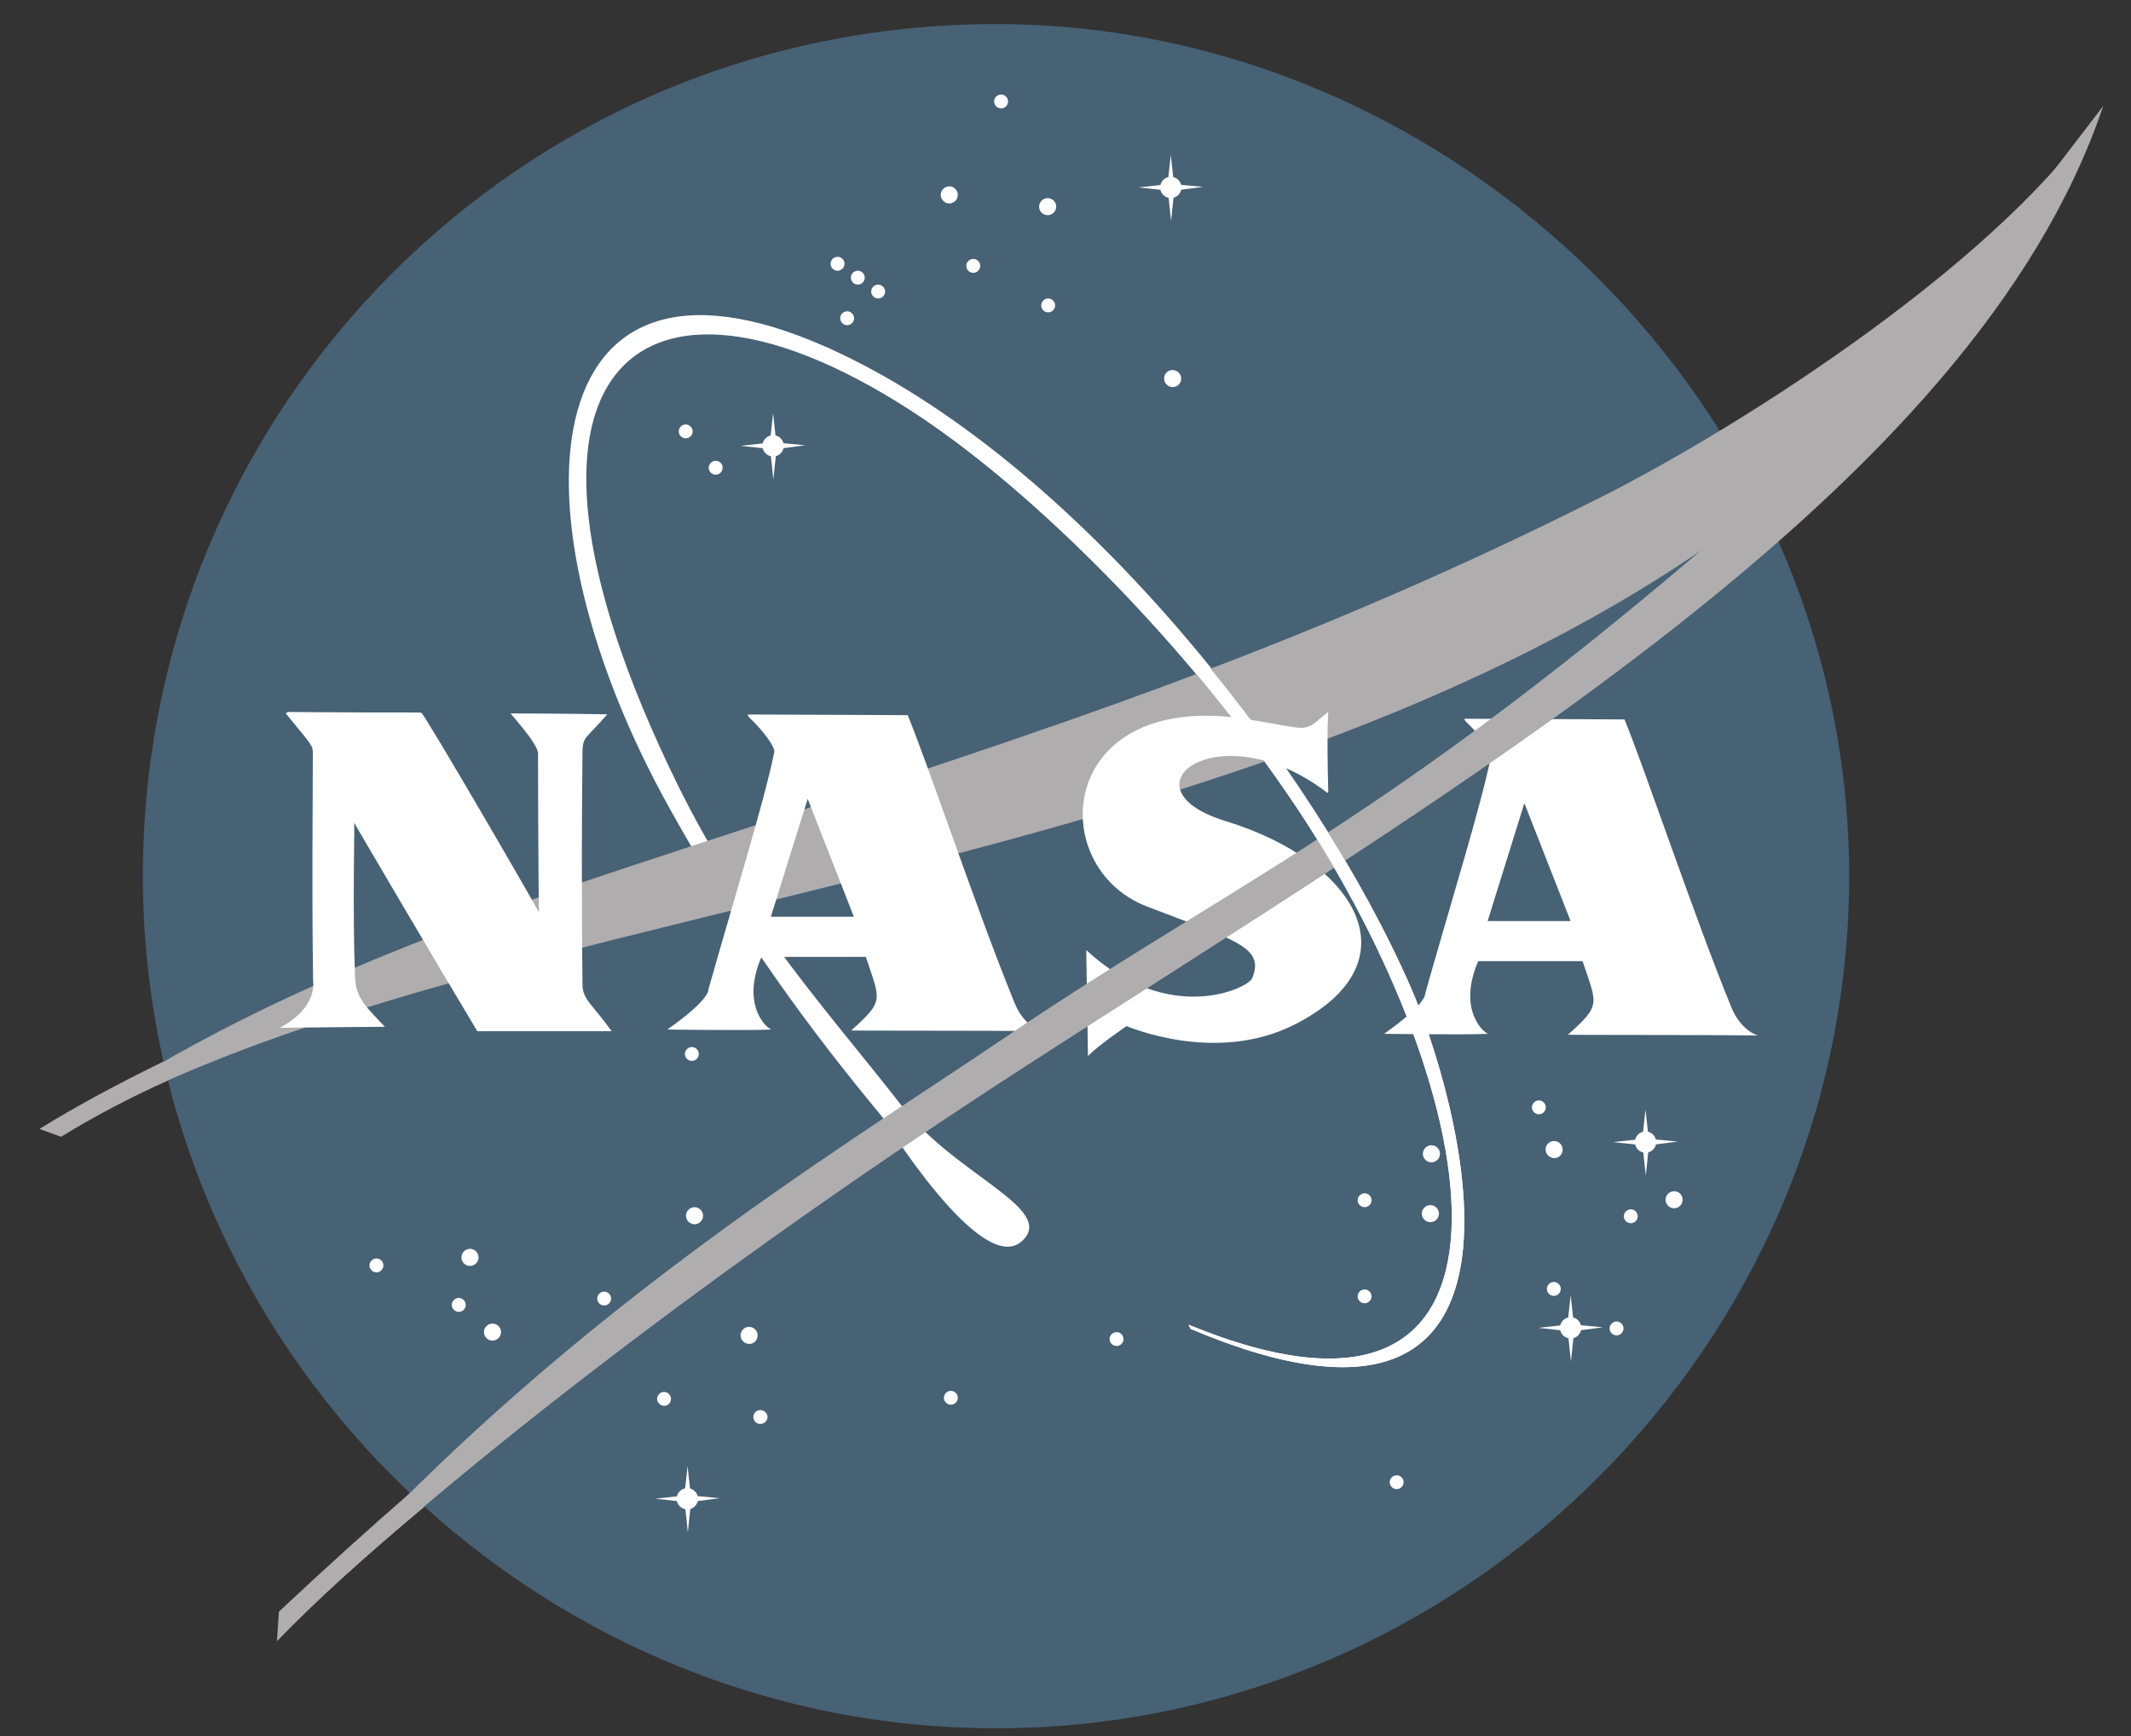 <svg width="54" height="44" viewBox="0 0 54 44" fill="none" xmlns="http://www.w3.org/2000/svg">
<rect x="0" y="0" width="54" height="44" fill="#333333" stroke="none"/>
<path d="M46.858 22.207C46.858 34.053 37.098 43.804 25.239 43.804C13.38 43.804 3.62 34.053 3.62 22.207C3.62 10.36 13.152 0.61 25.239 0.61C36.869 0.61 46.858 10.36 46.858 22.207Z" fill="#476175"/>
<path d="M30.116 33.574C39.352 37.373 37.749 27.772 32.826 20.42C30.036 16.255 26.397 12.785 24.102 11.11C16.491 5.556 11.793 8.925 17.167 19.879C18.904 23.421 21.136 25.811 22.879 28.065C24.21 29.785 26.803 30.646 25.89 31.462C24.861 32.383 22.368 28.323 22.368 28.323C20.528 26.103 18.773 23.734 16.965 20.484C12.833 13.059 13.429 5.481 20.907 8.782C27.253 11.585 33.315 19.446 35.752 25.028C36.877 27.606 39.946 37.805 30.172 33.681" fill="white"/>
<path d="M1.394 28.609C5.457 25.903 9.309 24.156 15.865 21.991C25.077 18.947 32.011 16.902 40.518 12.626C44.326 10.712 50.933 6.42 53.296 2.689C52.589 4.133 50.398 6.944 49.406 8.187C37.863 22.64 13.276 21.82 1.556 28.759" fill="#AFADAE"/>
<path d="M7.289 18.046C11.008 18.075 10.643 18.038 10.687 18.082C10.752 18.082 13.656 23.084 13.656 23.127C13.656 23.148 13.634 21.349 13.634 19.099C13.634 18.84 12.919 18.082 12.941 18.082C14.002 18.082 15.389 18.104 15.389 18.104C14.87 18.71 14.766 18.66 14.761 19.035C14.747 20.24 14.733 22.466 14.761 24.967C14.765 25.342 15.043 25.487 15.498 26.136H12.095C10.99 24.296 8.965 20.844 8.975 20.853C8.99 20.869 8.931 23.019 8.996 24.75C9.018 25.323 9.278 25.508 9.755 26.028C9.755 26.028 10.304 26.013 7.089 26.05C8.064 25.53 7.935 24.881 7.934 24.859C7.899 22.466 7.927 20.42 7.927 19.099C7.927 18.883 7.912 18.904 7.241 18.082" fill="white"/>
<path d="M18.916 21.741C19.228 20.657 19.494 19.688 19.621 19.057C19.642 18.948 19.383 18.559 18.971 18.169L18.942 18.109C20.927 18.115 23.002 18.126 23.002 18.126C23.544 19.447 24.779 23.148 25.711 25.422C25.957 26.023 26.383 26.136 26.383 26.136C24.692 26.115 21.555 26.13 21.572 26.115C22.417 25.357 22.308 25.357 21.94 24.253H19.296C18.754 25.508 19.465 26.098 19.556 26.093C18.954 26.124 16.912 26.093 16.912 26.093C18.017 25.314 17.952 25.076 17.952 25.076C18.256 23.995 18.608 22.812 18.916 21.741L20 21.741C19.767 22.488 19.534 23.235 19.534 23.235H21.637L20.467 20.247C20.467 20.247 20.233 20.994 20 21.741L18.916 21.741" fill="white"/>
<path d="M37.078 21.849C37.39 20.766 37.657 19.797 37.783 19.165C37.805 19.057 37.545 18.667 37.133 18.277L37.104 18.217C39.09 18.223 41.165 18.234 41.165 18.234C41.706 19.555 42.941 23.257 43.873 25.53C44.119 26.132 44.545 26.245 44.545 26.245C42.855 26.223 39.718 26.238 39.734 26.223C40.58 25.466 40.471 25.466 40.103 24.361H37.458C36.916 25.617 37.627 26.206 37.718 26.202C37.117 26.233 35.074 26.202 35.074 26.202C36.179 25.422 36.114 25.184 36.114 25.184C36.418 24.104 36.77 22.921 37.078 21.849L38.163 21.849C37.929 22.597 37.697 23.344 37.697 23.344H39.799L38.628 20.356C38.628 20.356 38.396 21.103 38.163 21.849L37.078 21.849Z" fill="white"/>
<path d="M33.659 20.075C33.616 18.537 33.659 18.039 33.659 18.039C32.987 18.581 33.326 18.512 31.644 18.234C26.796 17.434 26.426 21.96 29.065 22.976C31.279 23.828 32.064 23.995 31.73 24.794C31.622 25.055 29.606 26.007 27.526 24.08L27.569 26.765C27.829 26.497 28.545 26.007 28.545 26.007C28.566 26.007 30.8 26.991 32.814 25.963C35.914 24.383 34.367 21.825 31.059 20.811C28.306 19.966 30.907 17.996 33.637 20.096" fill="white"/>
<path d="M25.544 2.572C25.544 2.668 25.464 2.748 25.367 2.748C25.271 2.748 25.191 2.668 25.191 2.572C25.191 2.475 25.271 2.396 25.367 2.396C25.464 2.396 25.544 2.475 25.544 2.572Z" fill="white"/>
<path d="M26.765 5.238C26.765 5.356 26.666 5.454 26.548 5.454C26.429 5.454 26.331 5.356 26.331 5.238C26.331 5.119 26.429 5.021 26.548 5.021C26.666 5.021 26.765 5.119 26.765 5.238Z" fill="white"/>
<path d="M29.933 9.595C29.933 9.713 29.835 9.811 29.716 9.811C29.597 9.811 29.499 9.713 29.499 9.595C29.499 9.476 29.59 9.378 29.709 9.378C29.828 9.378 29.933 9.476 29.933 9.595Z" fill="white"/>
<path d="M24.839 6.74C24.839 6.836 24.76 6.915 24.663 6.915C24.566 6.915 24.486 6.836 24.486 6.74C24.486 6.643 24.566 6.563 24.663 6.563C24.76 6.563 24.839 6.643 24.839 6.74Z" fill="white"/>
<path d="M26.737 7.741C26.737 7.837 26.657 7.917 26.561 7.917C26.465 7.917 26.385 7.837 26.385 7.741C26.385 7.645 26.465 7.565 26.561 7.565C26.657 7.565 26.737 7.645 26.737 7.741Z" fill="white"/>
<path d="M24.271 4.94C24.271 5.058 24.173 5.156 24.055 5.156C23.936 5.156 23.838 5.058 23.838 4.94C23.838 4.821 23.936 4.723 24.055 4.723C24.174 4.723 24.271 4.821 24.271 4.94Z" fill="white"/>
<path d="M21.4 6.686C21.4 6.782 21.321 6.862 21.224 6.862C21.127 6.862 21.048 6.782 21.048 6.686C21.048 6.589 21.127 6.509 21.224 6.509C21.321 6.509 21.4 6.589 21.4 6.686Z" fill="white"/>
<path d="M21.913 7.037C21.913 7.134 21.834 7.213 21.737 7.213C21.64 7.213 21.561 7.134 21.561 7.037C21.561 6.941 21.64 6.862 21.737 6.862C21.834 6.862 21.913 6.941 21.913 7.037Z" fill="white"/>
<path d="M22.429 7.389C22.429 7.486 22.349 7.565 22.253 7.565C22.156 7.565 22.076 7.486 22.076 7.389C22.076 7.293 22.156 7.213 22.253 7.213C22.349 7.213 22.429 7.293 22.429 7.389Z" fill="white"/>
<path d="M21.644 8.066C21.644 8.162 21.564 8.242 21.467 8.242C21.37 8.242 21.291 8.162 21.291 8.066C21.291 7.97 21.37 7.89 21.467 7.89C21.564 7.89 21.644 7.97 21.644 8.066Z" fill="white"/>
<path d="M17.553 10.934C17.553 11.031 17.473 11.11 17.377 11.11C17.28 11.11 17.2 11.031 17.2 10.934C17.2 10.838 17.28 10.758 17.377 10.758C17.473 10.758 17.553 10.838 17.553 10.934Z" fill="white"/>
<path d="M18.312 11.855C18.312 11.951 18.232 12.031 18.135 12.031C18.039 12.031 17.959 11.951 17.959 11.855C17.959 11.758 18.039 11.679 18.135 11.679C18.232 11.679 18.312 11.758 18.312 11.855Z" fill="white"/>
<path d="M17.708 26.713C17.708 26.81 17.628 26.889 17.532 26.889C17.435 26.889 17.355 26.81 17.355 26.713C17.355 26.617 17.435 26.537 17.532 26.537C17.628 26.537 17.708 26.617 17.708 26.713Z" fill="white"/>
<path d="M17.816 30.813C17.816 30.931 17.718 31.029 17.599 31.029C17.481 31.029 17.383 30.931 17.383 30.813C17.383 30.694 17.481 30.596 17.599 30.596C17.718 30.596 17.816 30.694 17.816 30.813Z" fill="white"/>
<path d="M15.486 32.912C15.486 33.008 15.406 33.087 15.31 33.087C15.213 33.087 15.134 33.008 15.134 32.912C15.134 32.815 15.213 32.736 15.31 32.736C15.406 32.736 15.486 32.815 15.486 32.912Z" fill="white"/>
<path d="M12.696 33.762C12.696 33.881 12.598 33.979 12.479 33.979C12.361 33.979 12.263 33.881 12.263 33.762C12.263 33.643 12.361 33.546 12.479 33.546C12.598 33.546 12.696 33.643 12.696 33.762Z" fill="white"/>
<path d="M12.127 31.869C12.127 31.987 12.029 32.085 11.91 32.085C11.791 32.085 11.693 31.987 11.693 31.869C11.693 31.75 11.791 31.652 11.91 31.652C12.029 31.652 12.127 31.75 12.127 31.869Z" fill="white"/>
<path d="M11.802 33.073C11.802 33.17 11.722 33.249 11.626 33.249C11.529 33.249 11.449 33.17 11.449 33.073C11.449 32.977 11.529 32.897 11.626 32.897C11.722 32.897 11.802 32.977 11.802 33.073Z" fill="white"/>
<path d="M9.715 32.072C9.715 32.168 9.636 32.248 9.54 32.248C9.443 32.248 9.363 32.168 9.363 32.072C9.363 31.976 9.443 31.896 9.54 31.896C9.636 31.896 9.715 31.976 9.715 32.072Z" fill="white"/>
<path d="M17.003 35.455C17.003 35.551 16.931 35.631 16.834 35.631C16.738 35.631 16.651 35.551 16.651 35.455C16.651 35.358 16.731 35.279 16.827 35.279C16.924 35.279 17.003 35.358 17.003 35.455Z" fill="white"/>
<path d="M19.198 33.845C19.198 33.964 19.107 34.062 18.988 34.062C18.869 34.062 18.765 33.964 18.765 33.845C18.765 33.727 18.863 33.629 18.981 33.629C19.1 33.629 19.198 33.727 19.198 33.845Z" fill="white"/>
<path d="M19.449 35.915C19.449 36.011 19.362 36.091 19.266 36.091C19.169 36.091 19.09 36.011 19.09 35.915C19.09 35.818 19.169 35.739 19.266 35.739C19.362 35.739 19.449 35.818 19.449 35.915Z" fill="white"/>
<path d="M28.47 33.938C28.47 34.035 28.39 34.114 28.294 34.114C28.197 34.114 28.117 34.035 28.117 33.938C28.117 33.842 28.197 33.763 28.294 33.763C28.39 33.763 28.47 33.842 28.47 33.938Z" fill="white"/>
<path d="M24.271 35.427C24.271 35.524 24.192 35.603 24.095 35.603C23.999 35.603 23.919 35.524 23.919 35.427C23.919 35.331 23.999 35.251 24.095 35.251C24.192 35.251 24.271 35.331 24.271 35.427Z" fill="white"/>
<path d="M35.568 37.567C35.568 37.663 35.489 37.742 35.392 37.742C35.296 37.742 35.216 37.663 35.216 37.567C35.216 37.47 35.296 37.391 35.392 37.391C35.489 37.391 35.568 37.47 35.568 37.567Z" fill="white"/>
<path d="M36.489 29.243C36.489 29.362 36.392 29.46 36.272 29.46C36.153 29.46 36.056 29.362 36.056 29.243C36.056 29.124 36.153 29.026 36.272 29.026C36.392 29.026 36.489 29.124 36.489 29.243Z" fill="white"/>
<path d="M34.756 30.42C34.756 30.517 34.676 30.596 34.579 30.596C34.483 30.596 34.403 30.517 34.403 30.42C34.403 30.324 34.483 30.244 34.579 30.244C34.676 30.244 34.756 30.324 34.756 30.42Z" fill="white"/>
<path d="M36.463 30.759C36.463 30.878 36.365 30.976 36.246 30.976C36.127 30.976 36.029 30.878 36.029 30.759C36.029 30.641 36.127 30.543 36.246 30.543C36.365 30.543 36.463 30.641 36.463 30.759Z" fill="white"/>
<path d="M34.756 32.857C34.756 32.953 34.676 33.032 34.579 33.032C34.483 33.032 34.403 32.953 34.403 32.857C34.403 32.76 34.483 32.681 34.579 32.681C34.676 32.681 34.756 32.76 34.756 32.857Z" fill="white"/>
<path d="M39.171 28.066C39.171 28.163 39.092 28.242 38.995 28.242C38.899 28.242 38.819 28.163 38.819 28.066C38.819 27.97 38.899 27.89 38.995 27.89C39.092 27.89 39.171 27.97 39.171 28.066Z" fill="white"/>
<path d="M39.598 29.135C39.598 29.254 39.508 29.352 39.389 29.352C39.269 29.352 39.165 29.254 39.165 29.135C39.165 29.016 39.263 28.919 39.381 28.919C39.5 28.919 39.598 29.016 39.598 29.135Z" fill="white"/>
<path d="M42.639 30.407C42.639 30.526 42.542 30.624 42.423 30.624C42.304 30.624 42.206 30.526 42.206 30.407C42.206 30.289 42.304 30.191 42.423 30.191C42.542 30.191 42.639 30.289 42.639 30.407Z" fill="white"/>
<path d="M39.551 32.668C39.551 32.764 39.471 32.844 39.374 32.844C39.278 32.844 39.198 32.764 39.198 32.668C39.198 32.571 39.278 32.492 39.374 32.492C39.471 32.492 39.551 32.571 39.551 32.668Z" fill="white"/>
<path d="M41.5 30.827C41.5 30.924 41.421 31.003 41.325 31.003C41.228 31.003 41.148 30.924 41.148 30.827C41.148 30.731 41.228 30.651 41.325 30.651C41.421 30.651 41.5 30.731 41.5 30.827Z" fill="white"/>
<path d="M41.14 33.669C41.14 33.766 41.061 33.845 40.965 33.845C40.867 33.845 40.788 33.766 40.788 33.669C40.788 33.573 40.867 33.493 40.965 33.493C41.061 33.493 41.14 33.573 41.14 33.669Z" fill="white"/>
<path d="M41.969 28.946C41.969 29.095 41.846 29.217 41.698 29.217C41.549 29.217 41.427 29.095 41.427 28.946C41.427 28.798 41.549 28.676 41.698 28.676C41.846 28.676 41.969 28.798 41.969 28.946Z" fill="white"/>
<path d="M41.697 28.121L41.616 28.865L40.878 28.947L41.622 29.027L41.704 29.799L41.785 29.027L42.517 28.933L41.779 28.865L41.697 28.121Z" fill="white"/>
<path d="M40.071 33.654C40.071 33.803 39.949 33.925 39.8 33.925C39.652 33.925 39.529 33.803 39.529 33.654C39.529 33.506 39.652 33.384 39.8 33.384C39.949 33.384 40.071 33.506 40.071 33.654Z" fill="white"/>
<path d="M39.801 32.829L39.719 33.573L38.981 33.655L39.726 33.736L39.808 34.507L39.889 33.736L40.62 33.641L39.882 33.573L39.801 32.829Z" fill="white"/>
<path d="M19.862 11.3C19.862 11.448 19.74 11.57 19.591 11.57C19.442 11.57 19.32 11.448 19.32 11.3C19.32 11.151 19.442 11.029 19.591 11.029C19.74 11.029 19.862 11.151 19.862 11.3Z" fill="white"/>
<path d="M19.59 10.474L19.509 11.218L18.77 11.3L19.516 11.38L19.597 12.152L19.678 11.38L20.41 11.286L19.671 11.218L19.59 10.474Z" fill="white"/>
<path d="M29.939 4.75C29.939 4.899 29.816 5.021 29.668 5.021C29.519 5.021 29.398 4.899 29.398 4.75C29.398 4.602 29.519 4.48 29.668 4.48C29.816 4.48 29.939 4.602 29.939 4.75Z" fill="white"/>
<path d="M29.668 3.924L29.587 4.669L28.849 4.75L29.594 4.831L29.675 5.603L29.756 4.831L30.488 4.736L29.749 4.669L29.668 3.924Z" fill="white"/>
<path d="M17.688 37.986C17.688 38.135 17.565 38.257 17.417 38.257C17.268 38.257 17.145 38.135 17.145 37.986C17.145 37.838 17.268 37.716 17.417 37.716C17.565 37.716 17.688 37.838 17.688 37.986Z" fill="white"/>
<path d="M17.423 37.16L17.342 37.904L16.604 37.985L17.349 38.066L17.43 38.838L17.511 38.066L18.242 37.972L17.504 37.904L17.423 37.16Z" fill="white"/>
<path d="M53.295 2.689C50 12.463 36.802 20.011 25.692 27.216C18.989 31.563 12.335 36.568 7.754 40.826C6.546 41.949 8 40.407 7.537 40.881C13.93 33.519 21.285 29.135 25.349 26.375C32.222 21.706 36.131 20.529 47.988 9.607" fill="#AFADAE"/>
<path d="M4.142 26.904C2.959 27.483 1.899 28.055 1 28.613L1.547 28.812C2.334 28.328 3.278 27.823 4.272 27.377" fill="#AFADAE"/>
<path d="M10.388 37.842C9.306 38.785 8.188 39.793 7.067 40.849L7.018 41.596C8.044 40.538 9.305 39.396 10.761 38.184" fill="#AFADAE"/>
<path d="M30.116 33.574C39.352 37.373 37.749 27.772 32.826 20.42C30.035 16.255 26.594 12.951 24.101 11.11C21.189 8.961 20.905 8.782 20.905 8.782C27.407 11.868 33.313 19.446 35.75 25.029C36.876 27.606 39.945 37.806 30.17 33.682" fill="white"/>
</svg>
